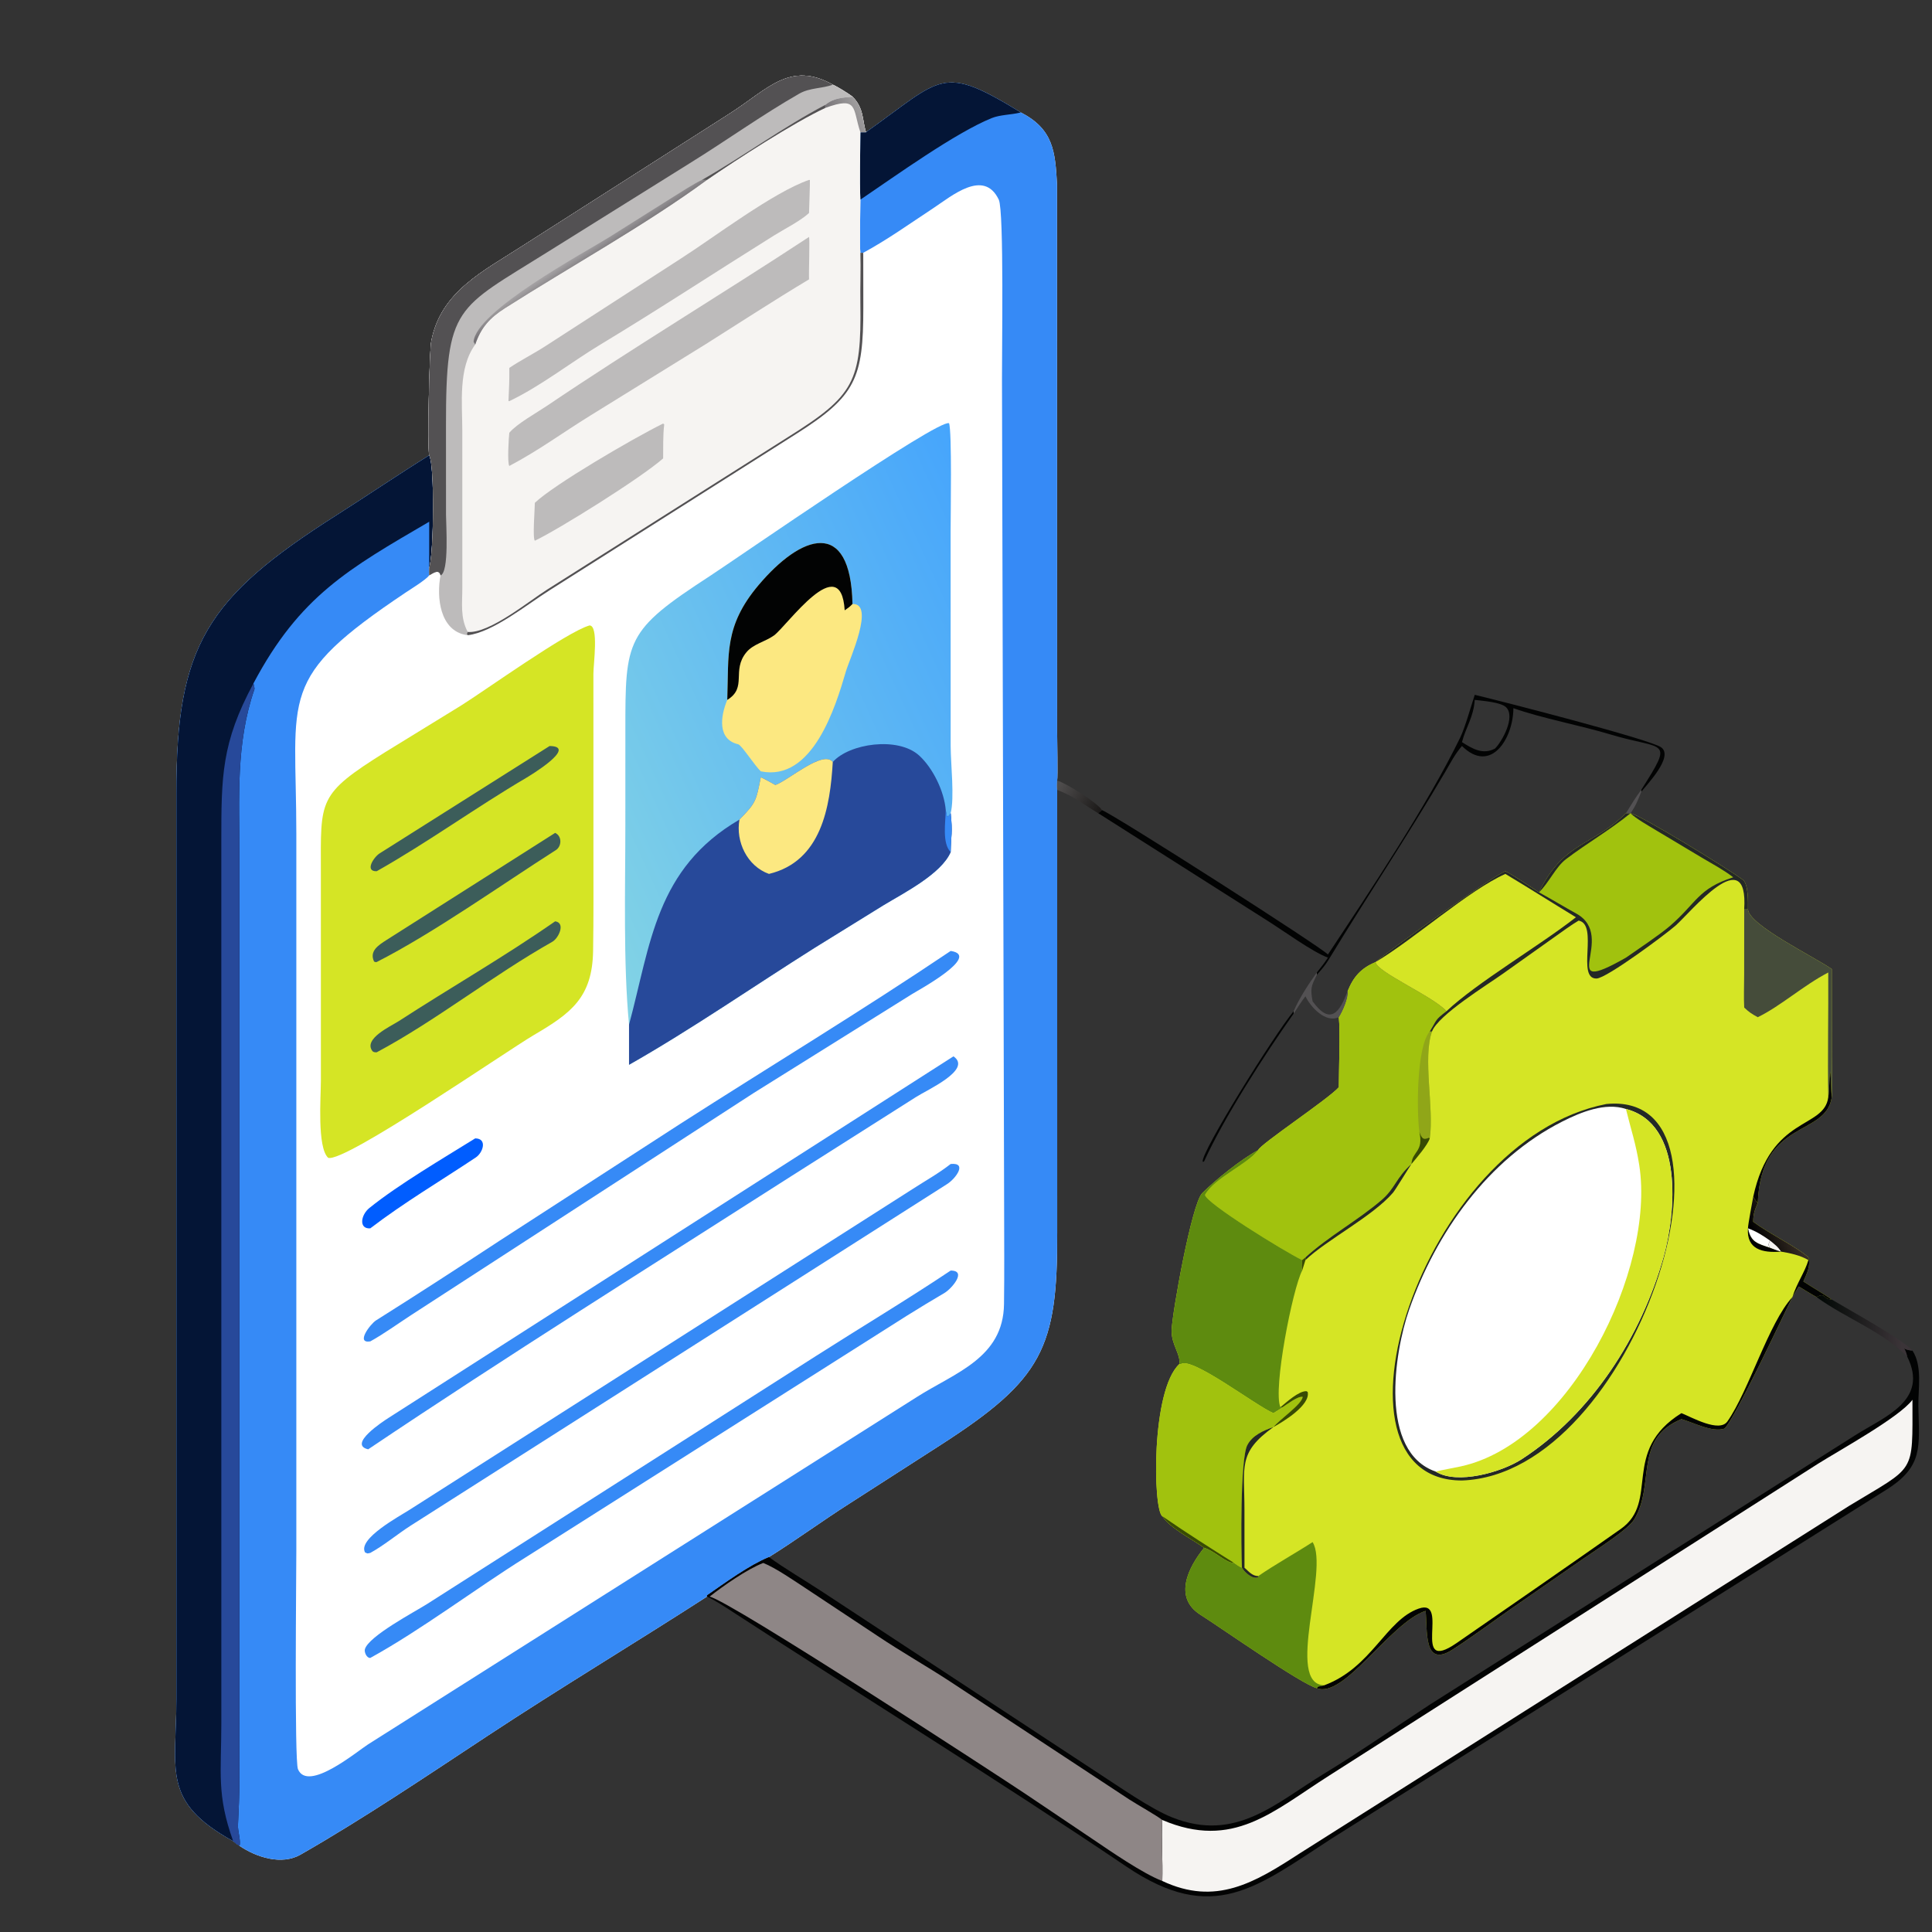 <svg width="110" height="110" viewBox="0 0 110 110" fill="none" xmlns="http://www.w3.org/2000/svg">
<rect x="0" y="0" width="110" height="110" fill="#333333" stroke="none"/>
<path d="M24.437 25.928C24.332 25.381 24.444 20.037 24.552 19.449C25.079 16.6 27.535 15.436 29.734 14.009L41.55 6.464C43.735 5.064 44.971 3.457 47.416 4.821C47.691 4.94 48.297 5.319 48.537 5.501C49.197 6.162 49.085 6.822 49.306 7.53C53.701 4.412 53.577 3.627 58.12 6.402C59.978 7.357 60.081 8.627 60.183 10.511L60.189 41.673C60.189 42.099 60.233 44.193 60.191 44.44C60.181 44.644 60.174 44.772 60.191 44.974L60.193 70.167C60.215 76.765 59.367 78.527 53.545 82.277L48.347 85.618C46.806 86.6 45.328 87.688 43.781 88.654C42.621 89.139 41.317 90.101 40.256 90.833L40.251 90.905C36.105 93.579 31.88 96.115 27.749 98.839C24.289 101.121 20.714 103.533 17.109 105.597C16.043 106.206 14.606 105.757 13.632 105.091C13.453 104.984 13.432 104.966 13.275 104.826C9.195 102.571 10.039 100.836 10.045 96.722L10.044 45.218C10.02 36.748 11.793 34.017 19.165 29.331C20.898 28.23 22.701 27.003 24.437 25.928Z" fill="white"/>
<path d="M49.306 7.53C53.701 4.411 53.577 3.627 58.12 6.402C59.978 7.356 60.081 8.627 60.183 10.511L60.189 41.673C60.189 42.099 60.233 44.193 60.191 44.44C60.181 44.644 60.174 44.771 60.191 44.973L60.193 70.167C60.215 76.764 59.367 78.527 53.545 82.277L48.347 85.618C46.806 86.6 45.328 87.688 43.781 88.653C42.621 89.138 41.317 90.101 40.256 90.832L40.251 90.905C36.105 93.579 31.88 96.114 27.749 98.839C24.289 101.121 20.714 103.533 17.109 105.596C16.043 106.206 14.606 105.757 13.632 105.091C13.453 104.983 13.432 104.965 13.275 104.825C9.195 102.571 10.039 100.836 10.045 96.721L10.044 45.218C10.02 36.747 11.793 34.016 19.165 29.331C20.898 28.23 22.701 27.003 24.437 25.927C24.751 26.396 24.706 31.509 24.437 32.341C24.433 32.491 24.427 32.609 24.437 32.761C24.235 33.021 23.402 33.533 23.105 33.731C15.726 38.67 16.871 39.483 16.872 47.491L16.872 88.269C16.872 89.671 16.757 100.227 16.964 100.727C17.519 102.069 20.321 99.723 20.957 99.317L52.19 79.547C54.375 78.153 57.12 77.327 57.164 74.255C57.189 72.435 57.171 70.605 57.171 68.784L57.049 21.567C57.039 20.175 57.173 12.014 56.867 11.37C56.019 9.585 54.18 11.166 53.151 11.843C51.839 12.706 50.532 13.645 49.15 14.392H48.987C48.937 14.021 48.984 11.901 48.987 11.368C48.932 10.187 48.982 8.739 48.987 7.53H49.306Z" fill="#368AF6"/>
<path d="M24.437 25.928C24.751 26.396 24.706 31.509 24.437 32.341V29.705C19.857 32.382 17.069 33.929 14.429 38.912C14.447 38.974 14.504 39.191 14.487 39.24C13.416 42.342 13.63 45.427 13.63 48.685L13.631 101.339C13.631 102.217 13.591 103.051 13.549 103.927C13.534 104.242 13.733 104.885 13.632 105.091C13.453 104.984 13.432 104.966 13.275 104.826C9.195 102.571 10.039 100.836 10.045 96.722L10.044 45.219C10.02 36.748 11.793 34.017 19.165 29.331C20.898 28.23 22.701 27.003 24.437 25.928Z" fill="#041536"/>
<path d="M13.276 104.826C12.327 102.187 12.601 100.93 12.602 98.106L12.601 47.89C12.601 44.207 12.608 42.295 14.43 38.912C14.447 38.973 14.505 39.191 14.488 39.24C13.416 42.341 13.63 45.427 13.63 48.685L13.631 101.339C13.631 102.217 13.591 103.05 13.549 103.927C13.534 104.241 13.734 104.884 13.632 105.091C13.453 104.984 13.432 104.966 13.276 104.826Z" fill="#27499A"/>
<path d="M49.306 7.53C53.7 4.411 53.576 3.627 58.12 6.402L58.063 6.416C57.555 6.538 56.939 6.53 56.457 6.726C54.393 7.564 51.007 10 48.986 11.368C48.932 10.187 48.982 8.739 48.986 7.53H49.306Z" fill="#041536"/>
<path d="M24.436 25.928C24.332 25.381 24.444 20.037 24.552 19.449C25.079 16.6 27.535 15.436 29.733 14.009L41.55 6.464C43.735 5.064 44.971 3.457 47.416 4.821C47.691 4.94 48.297 5.319 48.537 5.501C49.197 6.162 49.085 6.822 49.306 7.53H48.986C48.982 8.739 48.932 10.187 48.986 11.368C48.984 11.901 48.937 14.022 48.986 14.392C49.013 15.348 48.971 16.305 48.985 17.271C49.047 21.729 48.654 22.514 44.868 24.883L31.166 33.558C30.132 34.207 27.858 36.086 26.63 35.98L26.58 36.086L26.63 36.166L26.566 36.157C25.037 35.916 24.846 33.99 25.082 32.761C24.991 32.38 24.673 32.633 24.436 32.761C24.427 32.61 24.433 32.492 24.436 32.341C24.706 31.509 24.751 26.396 24.436 25.928Z" fill="#F6F4F2"/>
<path d="M24.436 25.928C24.332 25.381 24.444 20.037 24.552 19.449C25.079 16.6 27.535 15.436 29.733 14.009L41.55 6.464C43.735 5.064 44.971 3.457 47.416 4.821C47.691 4.94 48.297 5.319 48.537 5.501C47.944 5.568 47.466 5.576 46.988 5.973V6.144C45.214 6.963 41.916 9.099 40.251 10.244C36.784 12.791 32.422 15.207 28.755 17.543C27.896 18.09 27.381 18.647 27.057 19.619C26.077 20.959 26.321 22.945 26.322 24.556L26.323 33.456C26.323 34.363 26.196 35.158 26.63 35.98L26.58 36.086L26.63 36.166L26.566 36.157C25.037 35.916 24.846 33.99 25.082 32.761C24.991 32.38 24.673 32.633 24.436 32.761C24.427 32.61 24.433 32.492 24.436 32.341C24.706 31.509 24.751 26.396 24.436 25.928Z" fill="#BDBBBB"/>
<path d="M24.436 25.928C24.332 25.381 24.444 20.037 24.552 19.449C25.079 16.6 27.535 15.436 29.733 14.009L41.55 6.464C43.735 5.064 44.971 3.457 47.416 4.821C46.823 5.046 46.107 4.988 45.507 5.332C43.374 6.553 41.362 8 39.274 9.293L31.22 14.322C25.97 17.619 25.387 17.351 25.392 24.256L25.394 29.307C25.394 29.847 25.583 32.587 25.082 32.761C24.991 32.38 24.673 32.633 24.436 32.761C24.427 32.61 24.433 32.492 24.436 32.341C24.706 31.509 24.751 26.396 24.436 25.928Z" fill="#535153"/>
<path d="M27.058 19.619L26.965 19.465C27.068 17.71 33.301 14.371 34.668 13.516L38.191 11.299C38.648 11.015 39.523 10.448 39.969 10.244H40.251C36.784 12.791 32.423 15.206 28.755 17.543C27.897 18.09 27.381 18.647 27.058 19.619Z" fill="url(#paint0_linear_15453_8548)"/>
<path d="M46.987 5.973V6.144C45.214 6.963 41.915 9.099 40.25 10.244H39.969C42.346 8.889 44.556 7.253 46.987 5.973Z" fill="#535153"/>
<path d="M48.537 5.501C49.197 6.161 49.085 6.822 49.307 7.53H48.987C48.527 6.172 48.879 5.458 46.988 6.144V5.972C47.466 5.576 47.944 5.568 48.537 5.501Z" fill="url(#paint1_linear_15453_8548)"/>
<path d="M46.063 13.49C46.113 13.631 46.043 15.497 46.063 15.906C44.053 17.109 42.168 18.343 40.194 19.587L33.608 23.662C31.973 24.673 30.709 25.624 28.998 26.53C28.876 26.352 28.964 24.916 28.998 24.64C29.434 24.121 30.547 23.508 31.145 23.104C36.044 19.793 41.119 16.739 46.063 13.49Z" fill="#BDBBBB"/>
<path d="M46.063 10.244L46.112 10.249C46.128 10.286 46.066 11.93 46.063 12.128C45.561 12.589 44.657 13.041 44.066 13.41C40.762 15.474 37.511 17.611 34.174 19.624C32.477 20.648 30.786 21.987 28.999 22.839L28.951 22.831C28.983 22.096 29.006 21.707 28.999 20.947C29.564 20.558 30.417 20.12 31.064 19.7L38.791 14.705C40.653 13.514 44.04 10.939 46.063 10.244Z" fill="#BDBBBB"/>
<path d="M37.756 24.114L37.818 24.166C37.739 24.822 37.768 25.44 37.756 26.1C36.463 27.237 31.808 30.139 30.452 30.787C30.314 30.646 30.452 28.966 30.452 28.628C31.533 27.598 35.995 24.986 37.756 24.114Z" fill="#BDBBBB"/>
<path d="M49.15 14.393L49.154 17.523C49.155 21.543 48.721 22.556 45.344 24.699L31.308 33.597C30.027 34.4 28.058 36.009 26.63 36.166L26.58 36.086L26.63 35.98C27.858 36.086 30.132 34.207 31.166 33.558L44.868 24.883C48.654 22.515 49.047 21.729 48.985 17.271C48.971 16.305 49.013 15.349 48.986 14.393H49.15Z" fill="#535153"/>
<path d="M35.814 58.335C35.48 54.829 35.605 50.548 35.605 46.974L35.606 41.649C35.603 36.39 35.612 35.923 40.422 32.793C41.864 31.855 53.437 23.823 54.035 24.097C54.206 24.55 54.124 29.328 54.124 30.252L54.127 42.484C54.131 43.501 54.353 45.428 54.126 46.304C54.248 47.448 54.144 47.519 54.126 48.517C53.589 49.765 51.446 50.848 50.293 51.547L46.375 53.971C42.911 56.152 39.361 58.613 35.814 60.626V58.335Z" fill="url(#paint2_linear_15453_8548)"/>
<path d="M47.416 43.385C48.348 42.331 51.131 41.917 52.337 43.02C53.123 43.739 53.763 45.064 53.847 46.123C53.917 46.437 53.882 46.682 54.127 46.304C54.249 47.448 54.145 47.519 54.127 48.517C53.59 49.765 51.447 50.848 50.294 51.547L46.376 53.971C42.912 56.152 39.362 58.613 35.815 60.626V58.335C37.048 53.779 37.316 49.456 42.103 46.663C43.065 45.685 43.052 45.579 43.318 44.251C43.549 44.355 43.915 44.568 44.146 44.694C44.861 44.453 46.86 42.675 47.416 43.385Z" fill="#27499A"/>
<path d="M44.146 44.694C44.861 44.453 46.86 42.675 47.415 43.385C47.266 45.938 46.768 49.041 43.781 49.757C42.541 49.313 41.876 47.92 42.102 46.663C43.065 45.685 43.052 45.579 43.317 44.251C43.548 44.355 43.915 44.568 44.146 44.694Z" fill="#FCE881"/>
<path d="M53.847 46.123C53.917 46.437 53.882 46.682 54.127 46.304C54.249 47.448 54.145 47.519 54.127 48.517C53.624 48 53.84 46.8 53.847 46.123Z" fill="#368AF6"/>
<path d="M41.407 39.849C41.501 37.272 41.212 35.657 43.189 33.314C45.616 30.437 48.431 29.444 48.536 34.389C49.843 34.335 48.354 37.568 48.166 38.214C47.575 40.246 46.265 44.526 43.317 43.917C42.969 43.592 42.224 42.421 42.028 42.375C40.845 42.099 41.012 40.8 41.407 39.849Z" fill="#FCE881"/>
<path d="M41.408 39.849C41.502 37.272 41.212 35.657 43.19 33.314C45.617 30.437 48.432 29.444 48.537 34.389C48.365 34.565 48.299 34.607 48.093 34.749C47.873 31.244 44.802 35.651 44.063 36.183C43.573 36.535 42.884 36.666 42.494 37.142C41.634 38.189 42.568 39.139 41.408 39.849Z" fill="#020303"/>
<path d="M33.566 35.61C34.099 35.616 33.786 37.8 33.786 38.353L33.787 48.496C33.788 50.376 33.798 52.246 33.769 54.133C33.728 56.805 32.495 57.697 30.412 58.921C28.774 59.884 19.624 66.213 18.687 65.922C18.046 65.338 18.27 62.443 18.27 61.548L18.269 49.66C18.267 45.517 18.064 45.246 21.935 42.822L26.261 40.164C27.608 39.321 32.282 35.968 33.566 35.61Z" fill="#D5E525"/>
<path d="M31.608 47.421C32.007 47.604 31.986 48.185 31.649 48.4C28.573 50.362 24.65 53.148 21.448 54.773C21.371 54.788 21.386 54.777 21.298 54.747C21.014 54.148 21.55 53.814 21.996 53.526L31.608 47.421Z" fill="#3C5D5A"/>
<path d="M31.608 52.456C32.214 52.54 31.811 53.415 31.448 53.62C28.031 55.55 24.799 58.128 21.448 59.914C21.367 59.919 21.258 59.909 21.206 59.847C20.667 59.146 22.25 58.432 22.695 58.144C25.66 56.223 28.71 54.475 31.608 52.456Z" fill="#3C5D5A"/>
<path d="M31.292 42.475C32.953 42.496 30.1 44.206 29.955 44.291C27.095 45.973 24.335 47.976 21.448 49.604C20.743 49.625 21.278 48.799 21.616 48.587L31.292 42.475Z" fill="#3C5D5A"/>
<path d="M54.127 54.143C55.921 54.41 52.213 56.418 51.954 56.583L42.913 62.23L23.431 74.861C22.691 75.341 21.837 75.959 21.083 76.373C20.226 76.512 21.09 75.379 21.409 75.178C23.78 73.686 26.126 72.164 28.468 70.626L38.743 63.979C43.861 60.699 49.098 57.529 54.127 54.143Z" fill="#368AF6"/>
<path d="M54.127 66.272C55.095 66.177 54.422 67.097 53.927 67.414L23.35 86.883C22.606 87.365 21.859 87.989 21.084 88.416C20.876 88.454 20.971 88.467 20.788 88.391C20.337 87.618 22.774 86.313 23.317 85.962L51.997 67.675C52.731 67.2 53.436 66.813 54.127 66.272Z" fill="#368AF6"/>
<path d="M54.126 72.341C55.089 72.336 54.164 73.387 53.781 73.611C53.05 74.038 52.334 74.476 51.614 74.924L29.938 88.664C27.076 90.454 23.959 92.815 21.082 94.396C20.879 94.411 20.728 94.066 20.777 93.897C20.989 93.154 23.626 91.763 24.311 91.329L46.451 77.209C48.927 75.628 51.708 73.96 54.126 72.341Z" fill="#368AF6"/>
<path d="M54.286 60.144C55.386 60.901 52.782 62.052 52.137 62.47L45.094 66.939C37.105 72.05 28.814 77.24 20.963 82.518C19.782 82.246 21.833 80.914 22.102 80.741L54.286 60.144Z" fill="#368AF6"/>
<path d="M27.056 64.815C27.76 64.818 27.505 65.624 27.09 65.901C25.077 67.242 23.007 68.465 21.082 69.937C20.418 69.984 20.533 69.175 21.038 68.772C22.709 67.428 25.221 65.957 27.056 64.815Z" fill="#005DFF"/>
<path d="M92.573 46.304H92.836C93.475 46.438 98.463 49.512 99.244 50.101C99.541 50.347 99.533 51.35 99.523 51.78C99.593 52.683 103.268 54.464 104.293 55.174L104.296 60.209C104.297 60.576 104.338 62.2 104.293 62.476C103.952 64.749 100.263 63.676 100.08 68.493C99.904 68.916 99.826 69.088 99.822 69.561C100.673 70.205 102.399 71.047 102.962 71.592C103.102 72.098 102.88 72.481 102.678 72.962C103.188 73.294 103.811 73.654 104.293 73.99C103.751 73.976 103.974 73.564 103.428 73.85C103.091 73.664 102.751 73.45 102.42 73.249C102.297 73.422 102.164 73.664 102.053 73.85C101.562 74.819 98.731 80.887 98.18 81.342C97.481 81.561 96.491 81.02 95.736 80.799C92.978 81.94 94.264 84.48 93.051 86.504C92.698 87.093 90.816 88.284 90.162 88.736L86.111 91.548C84.979 92.337 83.864 93.173 82.706 93.922C81.014 95.014 81.285 92.761 81.169 91.717C79.162 92.377 76.518 96.738 74.978 96.118C74.081 95.886 69.462 92.642 68.345 91.935C66.778 90.943 67.68 89.204 68.559 88.124C67.808 87.589 66.676 87.043 66.177 86.326C65.643 85.96 65.532 79.148 67.148 77.663C67.228 77.084 66.679 76.556 66.708 75.725C66.74 74.749 67.853 68.525 68.449 67.933C69.232 67.153 70.675 65.996 71.637 65.481C71.706 65.176 75.644 62.568 76.226 61.902C76.228 60.949 76.313 58.728 76.226 57.915C76.439 57.594 76.779 56.811 76.729 56.433C77.066 55.595 77.497 55.126 78.322 54.773C78.948 54.22 84.919 49.909 85.711 49.604C86.193 49.845 87.133 50.488 87.623 50.805C89.045 47.894 90.609 48.23 92.573 46.304Z" fill="#D5E525"/>
<path d="M76.729 56.433C77.066 55.596 77.497 55.126 78.322 54.773C78.334 55.317 81.572 56.713 82.36 57.572C81.678 58.093 81.833 58.04 81.405 58.728H81.534C80.991 60.235 81.66 63.114 81.405 64.816C81.284 65.194 80.647 65.935 80.365 66.271C79.488 67.051 79.44 67.654 78.672 68.317C77.33 69.474 75.624 70.401 74.328 71.593L74.14 71.744C73.071 71.222 68.647 68.486 68.609 68.031C69.16 67.047 70.929 66.365 71.637 65.482C71.706 65.176 75.644 62.568 76.226 61.903C76.229 60.95 76.313 58.728 76.226 57.915C76.439 57.594 76.779 56.812 76.729 56.433Z" fill="#A1C20E"/>
<path d="M81.404 58.727H81.533C80.99 60.234 81.659 63.113 81.404 64.816L81.368 64.776C81.014 64.932 80.952 64.796 80.813 64.452C80.659 63.314 80.643 59.602 81.404 58.727Z" fill="#90A618"/>
<path d="M80.812 64.451C80.951 64.795 81.013 64.931 81.366 64.775L81.403 64.815C81.282 65.194 80.646 65.934 80.363 66.271C80.397 65.556 81.071 65.586 80.812 64.451Z" fill="#384B04"/>
<path d="M92.572 46.304H92.834C93.473 46.438 98.461 49.512 99.242 50.101C99.54 50.347 99.531 51.35 99.521 51.78H99.306C99.564 47.85 96.26 51.941 95.399 52.701C94.885 53.156 91.484 55.697 90.902 55.713C89.731 55.745 91.037 52.629 89.88 52.415C89.487 52.641 88.897 53.078 88.514 53.346L85.578 55.433C84.664 56.084 81.893 57.786 81.532 58.727H81.403C81.831 58.04 81.676 58.092 82.358 57.572C81.57 56.713 78.332 55.316 78.32 54.773C78.947 54.22 84.917 49.909 85.709 49.604C86.192 49.845 87.131 50.488 87.621 50.805C89.043 47.894 90.607 48.23 92.572 46.304Z" fill="#242826"/>
<path d="M85.709 49.757C87.054 50.562 88.385 51.41 89.727 52.225C87.642 53.858 84.118 55.919 82.358 57.572C81.57 56.713 78.332 55.317 78.32 54.773C80.502 53.484 83.592 50.702 85.709 49.757Z" fill="#D5E525"/>
<path d="M92.835 46.304C93.132 46.603 93.897 47.035 94.29 47.273L96.901 48.835C97.508 49.194 98.126 49.521 98.683 49.95C96.674 50.591 96.6 51.408 95.085 52.716C94.504 53.218 93.23 54.068 92.573 54.526C88.428 56.885 92.146 53.333 89.745 52.013C89.172 51.698 88.236 51.141 87.623 50.805C88.166 50.293 88.58 49.358 89.152 48.924C90.38 47.991 91.616 47.291 92.835 46.304Z" fill="#A1C20E"/>
<path d="M67.147 77.663C67.228 77.084 66.679 76.556 66.708 75.725C66.74 74.749 67.853 68.525 68.449 67.933C69.231 67.153 70.675 65.996 71.637 65.481C70.928 66.365 69.16 67.046 68.609 68.031C68.647 68.485 73.07 71.221 74.14 71.744C74.127 71.935 74.097 72.161 74.14 72.341C73.594 73.383 72.465 79.115 72.901 80.123H73.02C72.857 80.246 72.678 80.351 72.504 80.459C71.473 80.022 67.785 77.168 67.22 77.679L67.147 77.663Z" fill="#5E8B0F"/>
<path d="M67.148 77.663L67.22 77.679C67.785 77.169 71.473 80.023 72.504 80.46C72.678 80.352 72.857 80.247 73.02 80.124C73.297 79.946 73.896 79.48 74.171 79.531C74.119 79.965 72.899 80.781 72.504 81.252C71.944 81.445 71.302 81.724 71.016 82.283C70.608 83.081 70.663 88.166 70.711 89.259C70.569 89.219 70.394 89.079 70.263 88.988C69.812 89.002 69.147 88.298 68.559 88.124C67.808 87.59 66.676 87.043 66.177 86.327C65.643 85.96 65.532 79.149 67.148 77.663Z" fill="#A1C20E"/>
<path d="M66.176 86.326L66.248 86.375C67.617 87.319 68.851 88.097 70.263 88.988C69.811 89.002 69.146 88.297 68.559 88.124C67.807 87.589 66.675 87.043 66.176 86.326Z" fill="#384B04"/>
<path d="M74.733 87.801C75.706 89.331 73.13 95.894 75.398 95.953L75.321 95.974C75.219 95.999 75.151 96.012 75.048 96.029L74.976 96.119C74.079 95.886 69.46 92.643 68.343 91.936C66.776 90.944 67.678 89.204 68.558 88.124C69.145 88.298 69.81 89.002 70.262 88.988C70.393 89.079 70.567 89.219 70.709 89.259C70.846 89.522 71.341 89.962 71.65 89.798L71.635 89.738C72.631 89.055 73.715 88.459 74.733 87.801Z" fill="#5E8B0F"/>
<path d="M99.308 51.78H99.523C99.593 52.683 103.269 54.464 104.293 55.174L104.296 60.209C104.297 60.576 104.338 62.2 104.293 62.476C104.25 62.012 104.252 61.497 104.211 61.012C104.127 61.497 104.176 61.98 104.093 62.476C104.054 60.137 104.106 57.721 104.093 55.37C102.651 56.123 101.395 57.275 100.08 57.915C99.729 57.723 99.598 57.641 99.308 57.366C99.276 56.841 99.305 56.035 99.305 55.486L99.308 51.78Z" fill="#454C3A"/>
<path d="M102.052 73.851C101.561 74.819 98.73 80.887 98.179 81.342C97.48 81.561 96.49 81.02 95.734 80.799C92.978 81.94 94.263 84.48 93.05 86.504C92.697 87.093 90.815 88.284 90.161 88.737L86.11 91.548C84.978 92.337 83.863 93.173 82.704 93.922C81.013 95.014 81.284 92.761 81.168 91.717C79.16 92.377 76.517 96.738 74.977 96.118L75.049 96.029C75.151 96.011 75.22 95.999 75.321 95.973L75.399 95.953C78.112 94.94 78.898 92.247 80.772 91.588C82.612 90.941 80.258 95.398 82.936 93.547C86.054 91.392 89.179 89.231 92.279 87.053C94.519 85.479 92.262 82.625 95.734 80.459C96.32 80.69 97.889 81.587 98.351 80.93C99.575 79.185 100.698 75.324 102.052 73.851Z" fill="#020303"/>
<path d="M99.821 68.138C99.899 68.258 99.977 68.394 100.079 68.493C99.903 68.916 99.825 69.089 99.821 69.561C100.671 70.205 102.397 71.047 102.961 71.592V71.744C102.522 71.477 101.91 71.344 101.403 71.261C101.205 71.221 100.965 71.118 100.77 71.045C100.071 70.808 99.674 70.731 99.522 69.937C99.524 69.715 99.769 68.43 99.821 68.138Z" fill="url(#paint3_linear_15453_8548)"/>
<path d="M99.522 69.936C100.001 70.108 100.355 70.338 100.77 70.628C100.674 70.92 100.66 70.816 100.77 71.045C100.071 70.808 99.674 70.731 99.522 69.936Z" fill="white"/>
<path d="M100.771 70.628C101.01 70.82 101.244 70.993 101.404 71.261C101.205 71.221 100.966 71.118 100.771 71.045C100.661 70.816 100.675 70.919 100.771 70.628Z" fill="#F6F4F2"/>
<path d="M70.71 89.259C70.663 88.165 70.607 83.081 71.016 82.282C71.302 81.723 71.943 81.444 72.504 81.251C70.456 82.716 70.857 83.507 70.854 85.98L70.856 89.259C71.121 89.495 71.295 89.723 71.636 89.737L71.651 89.798C71.342 89.961 70.847 89.521 70.71 89.259Z" fill="#242826"/>
<path d="M104.093 62.475C104.176 61.98 104.127 61.497 104.211 61.012C104.251 61.497 104.25 62.012 104.293 62.475C103.952 64.749 100.263 63.676 100.08 68.493C99.978 68.394 99.901 68.258 99.822 68.137C100.831 63.489 103.858 64.298 104.093 62.475Z" fill="#020303"/>
<path d="M80.364 66.272C80.152 66.581 79.45 67.746 79.307 67.912C78.151 69.255 75.525 70.599 74.326 71.744V71.593C75.622 70.401 77.328 69.474 78.67 68.317C79.438 67.654 79.487 67.051 80.364 66.272Z" fill="#242826"/>
<path d="M102.962 71.592C103.102 72.098 102.879 72.48 102.678 72.962C103.187 73.294 103.811 73.654 104.292 73.989C103.751 73.976 103.973 73.564 103.428 73.85C103.091 73.664 102.751 73.45 102.42 73.249C102.297 73.422 102.163 73.663 102.053 73.85C102.296 73.067 102.778 72.4 102.962 71.743V71.592Z" fill="#020303"/>
<path d="M72.901 80.123C73.252 79.832 73.944 79.194 74.383 79.208L74.454 79.252C74.621 80.006 73.047 80.955 72.504 81.251C72.898 80.78 74.118 79.964 74.17 79.531C73.896 79.479 73.296 79.946 73.019 80.123H72.901Z" fill="#384B04"/>
<path d="M99.522 69.936C99.674 70.731 100.071 70.808 100.77 71.045C100.965 71.118 101.205 71.221 101.403 71.261C100.337 71.349 99.433 71.125 99.522 69.936Z" fill="#020303"/>
<path d="M74.327 71.592V71.743L74.14 72.341C74.096 72.16 74.126 71.934 74.14 71.743L74.327 71.592Z" fill="#384B04"/>
<path d="M91.463 62.857C99.995 62.027 93.15 83.944 83.239 84.293C74.897 84.299 80.826 64.945 91.463 62.857Z" fill="#242826"/>
<path d="M81.745 83.786C78.512 82.675 79.372 77.025 80.231 74.567C81.764 70.183 84.718 66.004 88.938 63.862C89.999 63.324 91.397 62.749 92.573 63.141C95.882 63.994 95.419 69.065 94.717 71.564C93.445 76.094 90.627 80.489 86.642 83.08C85.507 83.818 82.965 84.551 81.745 83.786Z" fill="white"/>
<path d="M92.573 63.141C95.881 63.994 95.418 69.065 94.717 71.564C93.445 76.094 90.627 80.488 86.641 83.08C85.506 83.818 82.964 84.551 81.744 83.786C82.141 83.686 82.731 83.586 83.164 83.492C89.392 82.141 94.251 72.291 93.334 66.35C93.148 65.141 92.863 64.318 92.573 63.141Z" fill="#D5E525"/>
<path d="M108.587 77.235C108.375 76.377 108.128 76.855 108.886 76.895C109.467 77.783 109.206 79.078 109.224 80.064C109.266 82.366 109.535 83.495 107.362 84.844L75.825 104.675C71.538 107.454 69.077 109.612 64.139 106.28C56.753 101.297 49.158 96.619 41.692 91.759C41.392 91.564 40.566 91.025 40.25 90.905L40.255 90.832C41.316 90.101 42.62 89.138 43.781 88.654C44.666 89.3 45.82 89.975 46.764 90.593L62.609 101.006C63.765 101.756 65.539 103 66.747 103.478C70.367 104.914 72.622 102.663 75.384 100.987C77.443 99.736 79.418 98.354 81.436 97.036L105.629 81.716C107.304 80.655 109.836 79.742 108.587 77.235Z" fill="#020303"/>
<path d="M108.887 79.697C108.886 84.009 109.101 83.411 105.274 85.742L73.98 105.537C71.434 107.19 69.224 108.53 66.176 107.095C66.212 105.944 66.117 104.757 66.176 103.622C70.204 105.34 72.47 103.132 75.665 101.103L103.497 83.348C104.716 82.58 108.152 80.691 108.887 79.697Z" fill="#F6F4F2"/>
<path d="M43.456 88.988C44.166 89.269 45.221 90.005 45.902 90.449L49.97 93.146C51.33 94.057 52.75 94.859 54.107 95.747L64.287 102.448C64.738 102.741 65.849 103.365 66.176 103.623C66.117 104.757 66.212 105.945 66.176 107.096C65.061 106.669 63.216 105.39 62.204 104.707L58.435 102.17C56.989 101.197 41.46 91.077 40.4 90.906C41.188 90.287 42.537 89.343 43.456 88.988Z" fill="#8E8686"/>
<path d="M83.967 39.56C85.841 40.011 93.93 42.097 94.572 42.544C95.319 43.064 93.784 44.655 93.445 45.081V44.973C95.335 41.997 94.758 42.742 91.71 41.822C90.003 41.306 87.816 40.903 86.166 40.321C86.162 42.033 84.886 44.101 83.238 42.474C82.833 42.941 82.594 43.423 82.284 43.952C80.154 47.578 77.811 51.078 75.628 54.673C75.447 54.971 75.209 55.242 74.976 55.5V55.37C75.214 55.073 75.398 54.843 75.606 54.525C74.712 54.19 73.084 53 72.202 52.446L62.531 46.303L62.738 46.122C63.5 46.422 75.309 53.975 75.606 54.346C78.035 50.683 81.256 45.858 83.133 42.005C83.415 41.426 83.745 40.229 83.967 39.56ZM83.238 42.253C83.828 42.628 84.425 42.988 85.118 42.621C85.534 42.205 86.285 40.827 85.764 40.282C85.47 39.975 84.423 39.906 83.967 39.849C83.896 40.84 83.467 41.393 83.238 42.253Z" fill="#020303"/>
<path d="M103.428 73.851C103.973 73.564 103.75 73.977 104.292 73.99C105.208 74.54 108.367 76.277 108.887 76.895C108.128 76.856 108.376 76.378 108.588 77.236C107.173 75.797 105.05 75.037 103.428 73.851Z" fill="url(#paint4_linear_15453_8548)"/>
<path d="M73.656 57.572V57.709C72.003 60.041 69.687 63.639 68.55 66.137L68.475 66.146C68.354 65.639 72.537 58.924 73.656 57.572Z" fill="#020303"/>
<path d="M74.977 55.37V55.501C74.641 56.164 74.602 56.294 74.734 57.011C75.776 58.446 76.294 57.577 76.728 56.433C76.778 56.812 76.439 57.594 76.225 57.915C75.476 58.262 74.622 57.346 74.327 56.725C74.107 57.003 73.857 57.405 73.656 57.709V57.572C73.986 56.819 74.497 56.034 74.977 55.37Z" fill="#535153"/>
<path d="M60.189 44.44C60.664 44.565 62.501 45.715 62.738 46.123L62.531 46.304C61.679 45.792 61.137 45.333 60.189 44.974C60.173 44.772 60.18 44.644 60.189 44.44Z" fill="url(#paint5_linear_15453_8548)"/>
<path d="M92.572 46.304C92.858 45.841 93.116 45.408 93.446 44.974V45.081C93.267 45.537 93.124 45.903 92.835 46.304H92.572Z" fill="#535153"/>
<defs>
<linearGradient id="paint0_linear_15453_8548" x1="33.531" y1="15.033" x2="33.073" y2="14.352" gradientUnits="userSpaceOnUse">
<stop stop-color="#737074"/>
<stop offset="1" stop-color="#A4A1A3"/>
</linearGradient>
<linearGradient id="paint1_linear_15453_8548" x1="47.365" y1="6.957" x2="48.859" y2="6.245" gradientUnits="userSpaceOnUse">
<stop stop-color="#777478"/>
<stop offset="1" stop-color="#9D9B9C"/>
</linearGradient>
<linearGradient id="paint2_linear_15453_8548" x1="31.028" y1="47.122" x2="58.672" y2="34.507" gradientUnits="userSpaceOnUse">
<stop stop-color="#82D3E5"/>
<stop offset="1" stop-color="#46A5FC"/>
</linearGradient>
<linearGradient id="paint3_linear_15453_8548" x1="100.201" y1="70.953" x2="102.019" y2="70.039" gradientUnits="userSpaceOnUse">
<stop/>
<stop offset="1" stop-color="#372D25"/>
</linearGradient>
<linearGradient id="paint4_linear_15453_8548" x1="103.549" y1="75.247" x2="108.233" y2="75.091" gradientUnits="userSpaceOnUse">
<stop stop-color="#010704"/>
<stop offset="1" stop-color="#3B3438"/>
</linearGradient>
<linearGradient id="paint5_linear_15453_8548" x1="62.657" y1="46.03" x2="60.303" y2="44.699" gradientUnits="userSpaceOnUse">
<stop stop-color="#1C1A19"/>
<stop offset="1" stop-color="#4F4D4D"/>
</linearGradient>
</defs>
</svg>
